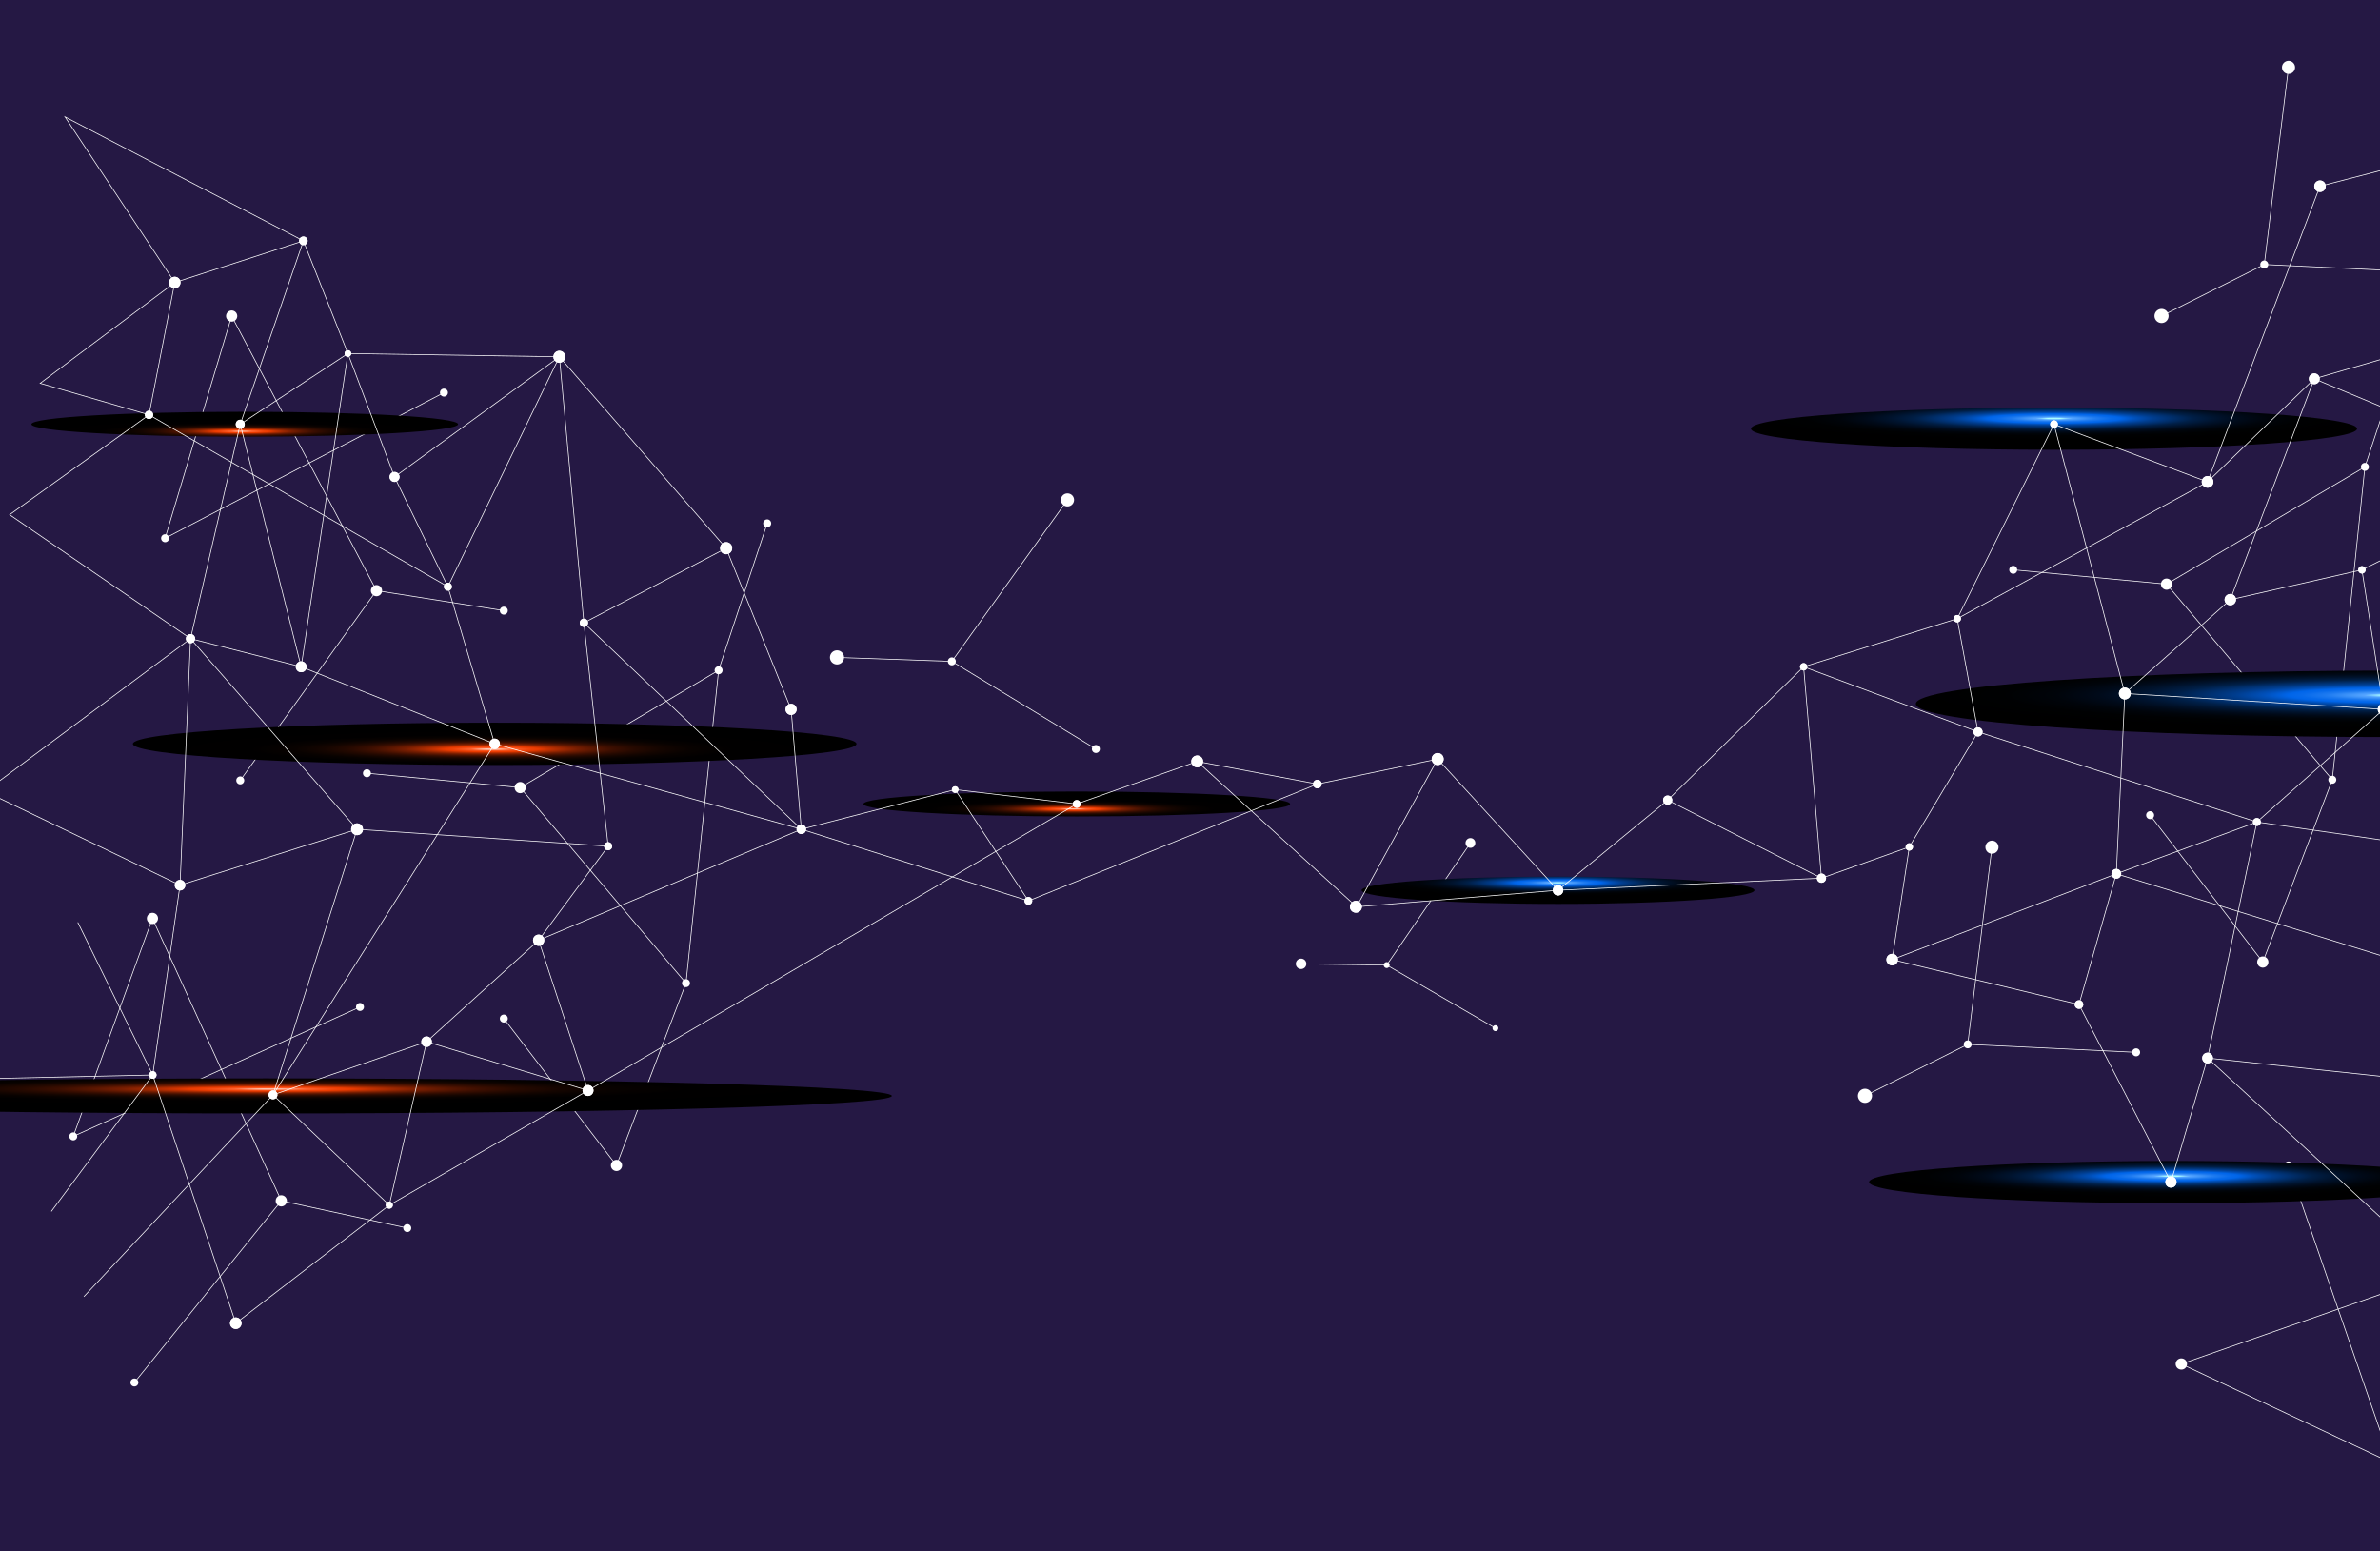 <svg width="1700" height="1108" fill="none" xmlns="http://www.w3.org/2000/svg"><path d="M1700 0H0v1108h1700V0z" fill="#251844"/><g style="mix-blend-mode:overlay"><path d="M682.725 472.354a2.829 2.829 0 01-2.838 2.837 2.829 2.829 0 01-2.839-2.837 2.83 2.83 0 012.839-2.838 2.83 2.83 0 012.838 2.838zm84.468-115.321a4.655 4.655 0 01-4.657 4.656 4.656 4.656 0 110-9.311 4.655 4.655 0 014.657 4.655zm18.428 177.902a2.83 2.83 0 01-2.838 2.838 2.83 2.83 0 01-2.839-2.838 2.829 2.829 0 012.839-2.837 2.829 2.829 0 012.838 2.837zm-182.729-65.419a5.043 5.043 0 01-5.034 5.032 5.043 5.043 0 01-5.034-5.032 5.043 5.043 0 015.034-5.032 5.043 5.043 0 015.034 5.032z" fill="#fff"/><path d="M782.783 534.935l-102.896-62.581 82.627-115.321M597.858 469.538l82.029 2.815" stroke="#fff" stroke-width=".5" stroke-miterlimit="10"/><path d="M1407.99 744.538c.75 1.374.24 3.103-1.13 3.835-1.38.731-3.11.244-3.84-1.131-.75-1.374-.24-3.103 1.13-3.835 1.38-.754 3.11-.244 3.84 1.131zm18.94-141.701a4.639 4.639 0 01-1.87 6.318 4.645 4.645 0 01-6.32-1.862 4.639 4.639 0 011.87-6.318 4.646 4.646 0 016.32 1.862zm101.36 147.398a2.803 2.803 0 01-1.13 3.835c-1.37.754-3.1.244-3.84-1.13-.75-1.375-.24-3.104 1.14-3.836 1.37-.753 3.1-.243 3.83 1.131zm-191.73 29.994c1.33 2.439.42 5.498-2.02 6.828s-5.5.421-6.83-2.017c-1.33-2.439-.42-5.498 2.02-6.828a5.021 5.021 0 016.83 2.017z" fill="#fff"/><path d="M1525.81 751.588l-120.31-5.698 17.32-140.814m-90.7 177.569l73.38-36.755" stroke="#fff" stroke-width=".5" stroke-miterlimit="10"/><path d="M992.611 689.228c0 1.175-.909 2.128-2.062 2.15a2.107 2.107 0 112.062-2.15zm61.179-87.233c.05 1.929-1.48 3.503-3.41 3.547-1.93.044-3.5-1.485-3.55-3.414a3.48 3.48 0 013.42-3.547 3.463 3.463 0 013.54 3.414zm16.48 132.301c0 1.175-.91 2.129-2.06 2.151a2.107 2.107 0 01-.09-4.212 2.101 2.101 0 012.15 2.061zm-137.179-45.955a3.76 3.76 0 01-7.517.155 3.747 3.747 0 013.681-3.835 3.748 3.748 0 013.836 3.68z" fill="#fff"/><path d="M1068.14 734.341l-77.635-45.069 59.805-87.21M929.344 688.43l61.161.842" stroke="#fff" stroke-width=".5" stroke-miterlimit="10"/><path d="M1619.81 187.555a2.805 2.805 0 01-1.13 3.836c-1.37.753-3.1.243-3.84-1.131-.75-1.375-.24-3.104 1.14-3.835 1.37-.754 3.1-.244 3.83 1.13zm18.94-141.678a4.644 4.644 0 01-1.86 6.318 4.646 4.646 0 01-6.32-1.862 4.644 4.644 0 011.86-6.318c2.26-1.242 5.1-.4 6.32 1.862zm-90.37 177.392c1.33 2.438.42 5.498-2.01 6.828-2.44 1.33-5.5.421-6.83-2.018-1.34-2.438-.43-5.497 2.01-6.828a5.02 5.02 0 016.83 2.018z" fill="#fff"/><path d="M1737.63 194.605l-120.3-5.697 17.32-140.814m-90.7 177.591l73.38-36.777" stroke="#fff" stroke-width=".5" stroke-miterlimit="10"/><path d="M492.833 702.174a2.83 2.83 0 01-2.838 2.838 2.83 2.83 0 01-2.839-2.838 2.83 2.83 0 012.839-2.838 2.83 2.83 0 012.838 2.838zM264.932 552.249a2.829 2.829 0 01-2.839 2.837 2.829 2.829 0 01-2.838-2.837 2.83 2.83 0 012.838-2.838 2.83 2.83 0 012.839 2.838zm97.773 175.219a2.83 2.83 0 01-2.838 2.838 2.83 2.83 0 01-2.839-2.838 2.829 2.829 0 012.839-2.837 2.829 2.829 0 012.838 2.837zm153.413-248.752a2.83 2.83 0 01-2.839 2.838 2.83 2.83 0 01-2.838-2.838 2.83 2.83 0 012.838-2.838 2.83 2.83 0 012.839 2.838zm34.705-104.923a2.829 2.829 0 01-2.838 2.837 2.829 2.829 0 01-2.839-2.837 2.83 2.83 0 012.839-2.838 2.83 2.83 0 012.838 2.838zM444.335 832.369a4.004 4.004 0 01-3.992 3.991 4.004 4.004 0 01-3.992-3.991 4.003 4.003 0 013.992-3.99 4.003 4.003 0 013.992 3.99zm-68.746-269.878a4.003 4.003 0 01-3.991 3.99 4.003 4.003 0 01-3.992-3.99 4.003 4.003 0 013.992-3.991 4.003 4.003 0 013.991 3.991z" fill="#fff"/><path d="M359.889 727.468l80.454 104.901 49.652-130.195 23.284-223.458 34.706-104.924" stroke="#fff" stroke-width=".5" stroke-miterlimit="10"/><path d="M513.279 478.716L371.598 562.49l118.397 139.684M371.598 562.491l-109.505-10.242" stroke="#fff" stroke-width=".5" stroke-miterlimit="10"/><path d="M1668.78 556.904a2.834 2.834 0 01-2.84 2.838 2.827 2.827 0 01-2.84-2.838 2.827 2.827 0 012.84-2.837c1.57 0 2.84 1.263 2.84 2.837zm-227.93-149.947a2.827 2.827 0 01-2.84 2.837 2.824 2.824 0 01-2.83-2.837 2.825 2.825 0 012.83-2.838c1.58 0 2.84 1.264 2.84 2.838zm97.8 175.241a2.834 2.834 0 01-2.84 2.838 2.834 2.834 0 01-2.84-2.838 2.833 2.833 0 012.84-2.837c1.57 0 2.84 1.263 2.84 2.837zm153.41-248.752a2.827 2.827 0 01-2.84 2.838 2.834 2.834 0 01-2.84-2.838 2.834 2.834 0 012.84-2.838c1.58 0 2.84 1.264 2.84 2.838zM1620.28 687.1c0 2.194-1.8 3.99-3.99 3.99-2.2 0-4-1.796-4-3.99a3.994 3.994 0 014-3.991c2.21 0 3.99 1.796 3.99 3.991zm-68.75-269.901c0 2.195-1.79 3.99-3.99 3.99a4.004 4.004 0 01-3.99-3.99 3.986 3.986 0 013.99-3.991c2.22 0 3.99 1.796 3.99 3.991z" fill="#fff"/><path d="M1535.81 582.198l80.48 104.902 49.65-130.196 23.28-223.458 34.71-104.946" stroke="#fff" stroke-width=".5" stroke-miterlimit="10"/><path d="M1689.22 333.446l-141.68 83.753 118.4 139.705m-118.4-139.705l-109.5-10.242" stroke="#fff" stroke-width=".5" stroke-miterlimit="10"/><path d="M120.766 384.411a2.83 2.83 0 01-2.838 2.838 2.83 2.83 0 01-2.839-2.838 2.829 2.829 0 012.839-2.837 2.829 2.829 0 012.838 2.837zM319.95 280.397a2.83 2.83 0 01-2.838 2.838 2.83 2.83 0 01-2.839-2.838 2.829 2.829 0 012.839-2.837 2.829 2.829 0 012.838 2.837zM174.454 557.37a2.829 2.829 0 01-2.839 2.837 2.829 2.829 0 01-2.838-2.837 2.83 2.83 0 012.838-2.838 2.83 2.83 0 012.839 2.838zm188.251-121.239a2.83 2.83 0 01-2.838 2.837 2.83 2.83 0 01-2.839-2.837 2.83 2.83 0 012.839-2.838 2.83 2.83 0 012.838 2.838zm-89.79-14.299a4.003 4.003 0 01-3.992 3.99 4.003 4.003 0 01-3.991-3.99 4.003 4.003 0 013.991-3.991 4.003 4.003 0 013.992 3.991zM169.465 225.73a4.003 4.003 0 01-3.992 3.99 4.003 4.003 0 01-3.992-3.99 4.003 4.003 0 013.992-3.991 4.004 4.004 0 013.992 3.991z" fill="#fff"/><path d="M317.112 280.397L117.928 384.411l47.545-158.682 103.45 196.103-97.307 135.538m97.307-135.538l90.966 14.299" stroke="#fff" stroke-width=".5" stroke-miterlimit="10"/><path d="M1635.05 829.554a2.855 2.855 0 012.39 3.215c-.22 1.551-1.68 2.615-3.21 2.394-1.56-.244-2.62-1.685-2.38-3.215a2.805 2.805 0 013.22-2.372l-.02-.022zm-76.4 140.659a3.993 3.993 0 11-1.2 7.892 3.979 3.979 0 01-3.35-4.545 3.999 3.999 0 014.55-3.347z" fill="#fff"/><path d="M1634.65 832.348l73.36 212.352-149.94-70.541 209.34-73.2 119.67 116.271" stroke="#fff" stroke-width=".5" stroke-miterlimit="10"/><path d="M55.148 811.775a2.83 2.83 0 01-2.994 2.66 2.844 2.844 0 01-2.661-2.993 2.83 2.83 0 012.994-2.66 2.816 2.816 0 012.66 2.993zm204.816-92.42a2.816 2.816 0 01-2.994 2.66c-1.574-.089-2.772-1.441-2.661-2.993.089-1.552 1.442-2.749 2.994-2.66a2.83 2.83 0 012.661 2.993zM98.834 987.527a2.83 2.83 0 01-2.993 2.66 2.83 2.83 0 01-2.662-2.993 2.845 2.845 0 012.994-2.66 2.83 2.83 0 012.661 2.993zm194.904-110.244a2.816 2.816 0 01-2.994 2.66 2.83 2.83 0 01-2.661-2.993 2.816 2.816 0 012.994-2.66 2.83 2.83 0 012.661 2.993zm-88.836-19.42a4.024 4.024 0 01-4.214 3.769c-2.195-.133-3.881-2.017-3.748-4.212.134-2.195 2.018-3.88 4.214-3.747a4.024 4.024 0 013.77 4.212l-.022-.022zm-92.03-201.711a4.024 4.024 0 01-4.214 3.769c-2.195-.133-3.881-2.017-3.748-4.212.133-2.195 2.018-3.88 4.214-3.747 2.195.133 3.881 2.018 3.748 4.212v-.022z" fill="#fff"/><path d="M257.126 719.199L52.309 811.62l56.571-155.689 92.052 201.688L96.018 987.371m104.914-129.752l89.99 19.486" stroke="#fff" stroke-width=".5" stroke-miterlimit="10"/></g><path style="mix-blend-mode:screen" d="M637.021 782.712c0 6.917-200.137 12.525-447.022 12.525-246.884 0-446.999-5.608-446.999-12.525 0-6.916 200.115-12.525 446.999-12.525 246.885 0 447.022 5.609 447.022 12.525z" fill="url(#paint0_radial_44_1615)"/><path style="mix-blend-mode:screen" d="M611.785 531.255c0 8.358-115.714 15.119-258.438 15.119S94.931 539.59 94.931 531.255s115.692-15.119 258.416-15.119 258.438 6.784 258.438 15.119z" fill="url(#paint1_radial_44_1615)"/><path style="mix-blend-mode:screen" d="M327.202 302.986c0 4.922-68.236 8.912-152.393 8.912s-152.393-3.99-152.393-8.912c0-4.921 68.236-8.911 152.393-8.911s152.393 3.99 152.393 8.911z" fill="url(#paint2_radial_44_1615)"/><path style="mix-blend-mode:screen" d="M921.515 574.195c0 4.922-68.235 8.912-152.392 8.912-84.158 0-152.393-3.99-152.393-8.912 0-4.921 68.235-8.911 152.393-8.911 84.157 0 152.392 3.99 152.392 8.911z" fill="url(#paint3_radial_44_1615)"/><path style="mix-blend-mode:screen" d="M2051 502.68c0 13.124-152.79 23.742-341.29 23.742-188.49 0-341.26-10.618-341.26-23.742s152.79-23.742 341.26-23.742c188.48 0 341.29 10.618 341.29 23.742z" fill="url(#paint4_radial_44_1615)"/><path style="mix-blend-mode:screen" d="M1767.99 844.23c0 8.313-96.91 15.052-216.46 15.052-119.55 0-216.46-6.739-216.46-15.052 0-8.314 96.91-15.053 216.46-15.053 119.55 0 216.46 6.739 216.46 15.053z" fill="url(#paint5_radial_44_1615)"/><path style="mix-blend-mode:screen" d="M1253.2 635.824c0 5.387-62.82 9.754-140.33 9.754-77.5 0-140.306-4.367-140.306-9.754s62.826-9.754 140.306-9.754c77.48 0 140.33 4.367 140.33 9.754z" fill="url(#paint6_radial_44_1615)"/><path style="mix-blend-mode:screen" d="M1683.61 306.179c0 8.313-96.91 15.052-216.46 15.052-119.55 0-216.46-6.739-216.46-15.052 0-8.313 96.91-15.053 216.46-15.053 119.55 0 216.46 6.74 216.46 15.053z" fill="url(#paint7_radial_44_1615)"/><g style="mix-blend-mode:overlay"><path d="M1689.71 406.979a2.625 2.625 0 01-2.62 2.616 2.616 2.616 0 010-5.232c1.44 0 2.62 1.175 2.62 2.616zm17.05 99.647a4.162 4.162 0 01-4.17 4.167 4.16 4.16 0 01-4.16-4.167 4.16 4.16 0 014.16-4.168c2.31 0 4.17 1.862 4.17 4.168zm-152.1 337.603a3.963 3.963 0 01-3.97 3.969c-2.2 0-3.97-1.774-3.97-3.969a3.963 3.963 0 013.97-3.968c2.2 0 3.97 1.774 3.97 3.968zm-66.62-126.781a3.062 3.062 0 01-3.06 3.059c-1.68 0-3.04-1.374-3.04-3.059s1.38-3.059 3.04-3.059c1.67 0 3.06 1.374 3.06 3.059zm92.59 38.218a3.792 3.792 0 01-3.79 3.791 3.78 3.78 0 01-3.8-3.791 3.78 3.78 0 013.8-3.791c2.1 0 3.79 1.707 3.79 3.791zm-65.51-131.592a3.462 3.462 0 01-3.46 3.458 3.462 3.462 0 01-3.46-3.458 3.462 3.462 0 013.46-3.458c1.91 0 3.46 1.552 3.46 3.458zm99.72-36.999c0 1.53-1.24 2.793-2.79 2.793a2.78 2.78 0 01-2.79-2.793 2.78 2.78 0 012.79-2.793 2.78 2.78 0 012.79 2.793zm-97.1-87.566c2.32 0 4.21-1.885 4.21-4.212a4.214 4.214 0 00-8.43 0 4.216 4.216 0 004.22 4.212zm79.39-71.205a4.061 4.061 0 01-8.12 0 4.06 4.06 0 018.12 0zm64.08-295.306a4.063 4.063 0 01-4.08 4.079 4.07 4.07 0 01-4.08-4.079 4.07 4.07 0 014.08-4.079c2.27 0 4.08 1.818 4.08 4.079zm-80.23 211.177a4.15 4.15 0 01-4.14 4.146 4.153 4.153 0 01-4.15-4.146 4.153 4.153 0 014.15-4.145c2.28 0 4.14 1.84 4.14 4.145zm-111.08-41.189a2.724 2.724 0 11-5.45 0 2.724 2.724 0 115.45 0zm-69.27 138.886a2.625 2.625 0 01-2.62 2.616 2.625 2.625 0 01-2.62-2.616 2.625 2.625 0 012.62-2.616c1.44 0 2.62 1.175 2.62 2.616zm15.47 80.848a3.238 3.238 0 01-3.23 3.237c-1.8 0-3.24-1.441-3.24-3.237 0-1.795 1.44-3.214 3.24-3.214a3.22 3.22 0 013.23 3.214zm-49.71 82.156a2.59 2.59 0 01-2.6 2.594 2.58 2.58 0 01-2.59-2.594 2.58 2.58 0 012.59-2.593c1.44 0 2.6 1.152 2.6 2.593zm-14.84 84.595c2.27 0 4.1-1.836 4.1-4.101a4.097 4.097 0 00-4.1-4.101c-2.27 0-4.1 1.836-4.1 4.101a4.097 4.097 0 004.1 4.101zm-157.09-118.025a3.269 3.269 0 01-3.26 3.259c-1.8 0-3.26-1.463-3.26-3.259a3.262 3.262 0 013.26-3.258c1.79 0 3.26 1.463 3.26 3.258zm109.86 55.754a3.269 3.269 0 01-3.26 3.259c-1.8 0-3.26-1.463-3.26-3.259a3.263 3.263 0 013.26-3.259 3.27 3.27 0 013.26 3.259zm348.73-352.833c2.12 0 3.84-1.717 3.84-3.836a3.838 3.838 0 00-3.84-3.835 3.83 3.83 0 00-3.83 3.835 3.83 3.83 0 003.83 3.836zM1290.9 476.233a2.624 2.624 0 01-2.62 2.615 2.616 2.616 0 010-5.231c1.44 0 2.62 1.175 2.62 2.616zm-174.3 159.59a3.724 3.724 0 01-3.73 3.725 3.716 3.716 0 01-3.72-3.725 3.716 3.716 0 013.72-3.724c2.06 0 3.73 1.663 3.73 3.724zm-85.42-93.706a4.26 4.26 0 01-8.52 0c0-2.349 1.91-4.278 4.26-4.278 2.35 0 4.26 1.906 4.26 4.278zm-58.416 105.544a4.259 4.259 0 01-8.516 0c0-2.35 1.907-4.278 4.258-4.278a4.262 4.262 0 014.258 4.278zm-28.74-87.676a3.042 3.042 0 01-3.038 3.037 3.027 3.027 0 01-3.038-3.037 3.028 3.028 0 013.038-3.037 3.029 3.029 0 013.038 3.037zm-84.69-16.183a4.187 4.187 0 01-4.191 4.19 4.201 4.201 0 01-4.191-4.19 4.202 4.202 0 014.191-4.19 4.202 4.202 0 014.191 4.19zm-87.484 30.393a2.748 2.748 0 01-2.75 2.749 2.734 2.734 0 01-2.749-2.749 2.735 2.735 0 012.749-2.749c1.531 0 2.75 1.22 2.75 2.749zm-34.55 69.21a2.748 2.748 0 01-2.749 2.749 2.734 2.734 0 01-2.75-2.749 2.734 2.734 0 012.75-2.749 2.734 2.734 0 012.749 2.749zm-52.69-79.474a2.351 2.351 0 01-2.35 2.35 2.366 2.366 0 01-2.351-2.35 2.366 2.366 0 012.351-2.349 2.365 2.365 0 012.35 2.349zm-108.861 28.332a3.368 3.368 0 01-3.371 3.369 3.369 3.369 0 110-6.739 3.37 3.37 0 013.371 3.37zm-6.742-85.637a3.956 3.956 0 01-3.947 3.946 3.956 3.956 0 01-3.947-3.946 3.955 3.955 0 013.947-3.946 3.955 3.955 0 013.947 3.946zM522.97 391.527a4.306 4.306 0 01-4.302 4.301 4.306 4.306 0 01-4.302-4.301c0-2.372 1.929-4.3 4.302-4.3a4.305 4.305 0 014.302 4.3zM403.775 254.814a4.234 4.234 0 01-4.236 4.234 4.22 4.22 0 01-4.235-4.234 4.22 4.22 0 014.235-4.234 4.22 4.22 0 014.236 4.234zm16.233 190.006a2.924 2.924 0 01-2.927 2.926 2.924 2.924 0 01-2.928-2.926 2.924 2.924 0 012.928-2.926 2.924 2.924 0 012.927 2.926zm-100.08-22.989a2.815 2.815 0 10.001-5.63 2.815 2.815 0 00-.001 5.63zm37.122 109.424a3.71 3.71 0 01-3.703 3.702 3.71 3.71 0 01-3.703-3.702 3.709 3.709 0 013.703-3.702 3.709 3.709 0 013.703 3.702zm80.188 73.111a2.83 2.83 0 01-2.838 2.838 2.83 2.83 0 01-2.839-2.838 2.829 2.829 0 012.839-2.837 2.829 2.829 0 012.838 2.837zm-48.498 67.149a4.003 4.003 0 01-3.992 3.99 4.003 4.003 0 01-3.992-3.99 4.004 4.004 0 013.992-3.991 4.004 4.004 0 013.992 3.991zm-84.025 76.193a3.725 3.725 0 10.001-7.45 3.725 3.725 0 00-.001 7.45zm119.173 31.124a3.908 3.908 0 01-3.902 3.902c-2.152 0-3.881-1.752-3.881-3.902a3.884 3.884 0 013.881-3.879c2.128 0 3.902 1.751 3.902 3.879zM172.525 945.051a4.107 4.107 0 01-4.103 4.102 4.106 4.106 0 01-4.102-4.102 4.106 4.106 0 014.102-4.101 4.107 4.107 0 014.103 4.101zm108.041-84.328a2.517 2.517 0 01-2.506 2.505 2.517 2.517 0 01-2.506-2.505 2.517 2.517 0 012.506-2.505 2.517 2.517 0 012.506 2.505zm-82.428-78.765a3.146 3.146 0 01-3.149 3.148 3.132 3.132 0 01-3.149-3.148 3.132 3.132 0 013.149-3.148 3.132 3.132 0 013.149 3.148zm-86.353-14.188a2.668 2.668 0 01-2.661 2.66 2.668 2.668 0 01-2.661-2.66c0-1.463 1.197-2.682 2.661-2.682a2.673 2.673 0 012.661 2.682zm20.557-135.56a3.756 3.756 0 01-3.748 3.746 3.756 3.756 0 01-3.747-3.746 3.757 3.757 0 013.747-3.747 3.757 3.757 0 013.748 3.747zm126.913-39.947c0 2.327-1.885 4.189-4.214 4.189-2.328 0-4.213-1.884-4.213-4.189 0-2.306 1.885-4.19 4.213-4.19 2.329 0 4.214 1.884 4.214 4.19zM139.35 456.126a3.265 3.265 0 01-3.26 3.259 3.264 3.264 0 01-3.26-3.259 3.264 3.264 0 013.26-3.259 3.265 3.265 0 013.26 3.259zm79.655 20.107a3.86 3.86 0 01-3.858 3.857 3.86 3.86 0 01-3.859-3.857 3.862 3.862 0 013.859-3.858 3.86 3.86 0 013.858 3.858zm66.351-135.605a3.558 3.558 0 01-3.549 3.547 3.558 3.558 0 01-3.548-3.547 3.558 3.558 0 013.548-3.547 3.558 3.558 0 013.549 3.547zm-34.506-88.141a2.351 2.351 0 01-2.351 2.349 2.336 2.336 0 01-2.35-2.349 2.337 2.337 0 012.35-2.35 2.337 2.337 0 012.351 2.35zm-31.091-80.494c0 1.684-1.375 3.059-3.038 3.059-1.663 0-3.038-1.375-3.038-3.059a3.042 3.042 0 013.038-3.037 3.056 3.056 0 013.038 3.037zm-90.854 29.794a4.07 4.07 0 01-4.081 4.079 4.07 4.07 0 01-4.08-4.079 4.07 4.07 0 014.08-4.079 4.07 4.07 0 014.081 4.079zm45.904 101.199a3.179 3.179 0 01-3.194 3.192 3.193 3.193 0 01-3.193-3.192 3.208 3.208 0 013.193-3.192 3.208 3.208 0 013.194 3.192zm-65.419-6.717a2.948 2.948 0 01-2.949 2.949 2.963 2.963 0 01-2.95-2.949 2.962 2.962 0 012.95-2.948 2.962 2.962 0 012.949 2.948z" fill="#fff"/><path d="M1191.2 571.447l97.08-95.214 124.61 46.487-14.88-80.848 69.14-138.886 109.69 41.189 76.21-73.643-59.98 157.773 94.02-21.326 15.5 99.647-184.85-11.328-6.08 128.776 100.39-36.999 114.83 16.56-17.17 81.624 11.71 85.637-144.58-15.23-26.15 88.563-65.71-126.781-133.43-32.078 12.24-80.493-62.73 22.323-109.86-55.753zm0 0l-78.33 64.377-85.97-93.706-85.914 17.867-85.843-16.183-86.043 30.393-86.862-10.264-109.86 28.332-7.296-85.637-46.414-115.099-101.61 53.293-17.497-190.006-117.754 85.814-33.286-88.141-76.906 50.499 45.106-130.971-91.897 29.772-18.383 94.482 213.487 122.747 33.419 112.239-138.222-55.022-79.035-20.107-7.496 176.084 126.469-39.947L434.4 604.367l-49.652 67.148 35.26 107.317-115.293-34.848-109.704 37.974 83.049 78.765-109.638 84.329-59.32-177.282-121.436 2.661m121.436-2.66L55.569 658.746" stroke="#fff" stroke-width=".5" stroke-miterlimit="10"/><path d="M518.668 391.527L399.562 254.814l-79.634 164.202-38.12-78.387m117.753-85.815l-151.04-2.327m323.857 339.776l-187.63 79.252-80.033 72.469-26.655 116.739 141.948-81.891 349.093-204.637m-574.09 207.763L59.916 926.053" stroke="#fff" stroke-width=".5" stroke-miterlimit="10"/><path d="M434.4 604.366L417.058 444.82l155.32 147.443-219.031-61.008-158.336 250.703 60.052-189.695L136.09 456.126l35.525-153.14 43.51 173.247 33.396-223.747-31.8-80.471-170.288-88.54 78.391 118.312-96.132 71.959 77.749 22.523-99.57 71.338 129.219 88.519-146.583 109.135 139.087 66.949-19.492 135.56-72.449 97.453m818.49-321.421l113.807 103.86 143.92-11.838 188.19-8.624-12.78-150.967 109.73-34.361 178.82-97.697 80.3-211.176 221.76-57.284m-225.84 194.817l174.84-50.721" stroke="#fff" stroke-width=".5" stroke-miterlimit="10"/><path d="M1687.09 406.979l134.01-66.484-168.05-69.963m-59.98 157.773l-75.33 66.993-50.59-192.312m-103.36 301.891l49.1-82.157 199.16 64.355-35.21 168.591 139.61 128.578 122.77-57.239M572.378 592.263l162.239 51.142 206.369-83.42m-206.369 83.421l-52.379-79.474m286.712 83.73l57.95-105.544" stroke="#fff" stroke-width=".5" stroke-miterlimit="10"/><path d="M1484.98 717.448l26.68-93.374-160.11 61.296m160.11-61.296l198.05 61.185 194.31-85.526m-291.97-12.658l90.54-80.449" stroke="#fff" stroke-width=".5" stroke-miterlimit="10"/></g><path d="M1689.71 406.979a2.625 2.625 0 01-2.62 2.616 2.616 2.616 0 010-5.232c1.44 0 2.62 1.175 2.62 2.616zm17.05 99.647a4.162 4.162 0 01-4.17 4.167 4.16 4.16 0 01-4.16-4.167 4.16 4.16 0 014.16-4.168c2.31 0 4.17 1.862 4.17 4.168zm-152.1 337.603a3.963 3.963 0 01-3.97 3.969c-2.2 0-3.97-1.774-3.97-3.969a3.963 3.963 0 013.97-3.968c2.2 0 3.97 1.774 3.97 3.968zm-66.62-126.781a3.062 3.062 0 01-3.06 3.059c-1.68 0-3.04-1.374-3.04-3.059s1.38-3.059 3.04-3.059c1.67 0 3.06 1.374 3.06 3.059zm92.59 38.218a3.792 3.792 0 01-3.79 3.791 3.78 3.78 0 01-3.8-3.791 3.78 3.78 0 013.8-3.791c2.1 0 3.79 1.707 3.79 3.791zm-65.51-131.592a3.462 3.462 0 01-3.46 3.458 3.462 3.462 0 01-3.46-3.458 3.462 3.462 0 013.46-3.458c1.91 0 3.46 1.552 3.46 3.458zm99.72-36.999c0 1.53-1.24 2.793-2.79 2.793a2.78 2.78 0 01-2.79-2.793 2.78 2.78 0 012.79-2.793 2.78 2.78 0 012.79 2.793zm-97.1-87.566c2.32 0 4.21-1.885 4.21-4.212a4.214 4.214 0 00-8.43 0 4.216 4.216 0 004.22 4.212zm79.39-71.205a4.061 4.061 0 01-8.12 0 4.06 4.06 0 018.12 0zm64.08-295.306a4.063 4.063 0 01-4.08 4.079 4.07 4.07 0 01-4.08-4.079 4.07 4.07 0 014.08-4.079c2.27 0 4.08 1.818 4.08 4.079zm-80.23 211.177a4.15 4.15 0 01-4.14 4.146 4.153 4.153 0 01-4.15-4.146 4.153 4.153 0 014.15-4.145c2.28 0 4.14 1.84 4.14 4.145zm-111.08-41.189a2.724 2.724 0 11-5.45 0 2.724 2.724 0 115.45 0zm-69.27 138.886a2.625 2.625 0 01-2.62 2.616 2.625 2.625 0 01-2.62-2.616 2.625 2.625 0 012.62-2.616c1.44 0 2.62 1.175 2.62 2.616zm15.47 80.848a3.238 3.238 0 01-3.23 3.237c-1.8 0-3.24-1.441-3.24-3.237 0-1.795 1.44-3.214 3.24-3.214a3.22 3.22 0 013.23 3.214zm-49.71 82.156a2.59 2.59 0 01-2.6 2.594 2.58 2.58 0 01-2.59-2.594 2.58 2.58 0 012.59-2.593c1.44 0 2.6 1.152 2.6 2.593zm-14.84 84.595c2.27 0 4.1-1.836 4.1-4.101a4.097 4.097 0 00-4.1-4.101c-2.27 0-4.1 1.836-4.1 4.101a4.097 4.097 0 004.1 4.101zm-157.09-118.025a3.269 3.269 0 01-3.26 3.259c-1.8 0-3.26-1.463-3.26-3.259a3.262 3.262 0 013.26-3.258c1.79 0 3.26 1.463 3.26 3.258zm109.86 55.754a3.269 3.269 0 01-3.26 3.259c-1.8 0-3.26-1.463-3.26-3.259a3.263 3.263 0 013.26-3.259 3.27 3.27 0 013.26 3.259zm348.73-352.833c2.12 0 3.84-1.717 3.84-3.836a3.838 3.838 0 00-3.84-3.835 3.83 3.83 0 00-3.83 3.835 3.83 3.83 0 003.83 3.836zM1290.9 476.233a2.624 2.624 0 01-2.62 2.615 2.616 2.616 0 010-5.231c1.44 0 2.62 1.175 2.62 2.616zm-174.3 159.59a3.724 3.724 0 01-3.73 3.725 3.716 3.716 0 01-3.72-3.725 3.716 3.716 0 013.72-3.724c2.06 0 3.73 1.663 3.73 3.724zm-85.42-93.706a4.26 4.26 0 01-8.52 0c0-2.349 1.91-4.278 4.26-4.278 2.35 0 4.26 1.906 4.26 4.278zm-58.416 105.544a4.259 4.259 0 01-8.516 0c0-2.35 1.907-4.278 4.258-4.278a4.262 4.262 0 014.258 4.278zm-28.74-87.676a3.042 3.042 0 01-3.038 3.037 3.027 3.027 0 01-3.038-3.037 3.028 3.028 0 013.038-3.037 3.029 3.029 0 013.038 3.037zm-84.69-16.183a4.187 4.187 0 01-4.191 4.19 4.201 4.201 0 01-4.191-4.19 4.202 4.202 0 014.191-4.19 4.202 4.202 0 014.191 4.19zm-87.484 30.393a2.748 2.748 0 01-2.75 2.749 2.734 2.734 0 01-2.749-2.749 2.735 2.735 0 012.749-2.749c1.531 0 2.75 1.22 2.75 2.749zm-34.55 69.21a2.748 2.748 0 01-2.749 2.749 2.734 2.734 0 01-2.75-2.749 2.734 2.734 0 012.75-2.749 2.734 2.734 0 012.749 2.749zm-52.69-79.474a2.351 2.351 0 01-2.35 2.35 2.366 2.366 0 01-2.351-2.35 2.366 2.366 0 012.351-2.349 2.365 2.365 0 012.35 2.349zm-108.861 28.332a3.368 3.368 0 01-3.371 3.369 3.369 3.369 0 110-6.739 3.37 3.37 0 013.371 3.37zm-6.742-85.637a3.956 3.956 0 01-3.947 3.946 3.956 3.956 0 01-3.947-3.946 3.955 3.955 0 013.947-3.946 3.955 3.955 0 013.947 3.946zM522.97 391.527a4.306 4.306 0 01-4.302 4.301 4.306 4.306 0 01-4.302-4.301c0-2.372 1.929-4.3 4.302-4.3a4.305 4.305 0 014.302 4.3zM403.775 254.814a4.234 4.234 0 01-4.236 4.234 4.22 4.22 0 01-4.235-4.234 4.22 4.22 0 014.235-4.234 4.22 4.22 0 014.236 4.234zm16.233 190.006a2.924 2.924 0 01-2.927 2.926 2.924 2.924 0 01-2.928-2.926 2.924 2.924 0 012.928-2.926 2.924 2.924 0 012.927 2.926zm-100.08-22.989a2.815 2.815 0 10.001-5.63 2.815 2.815 0 00-.001 5.63zm37.122 109.424a3.71 3.71 0 01-3.703 3.702 3.71 3.71 0 01-3.703-3.702 3.709 3.709 0 013.703-3.702 3.709 3.709 0 013.703 3.702zm80.188 73.111a2.83 2.83 0 01-2.838 2.838 2.83 2.83 0 01-2.839-2.838 2.829 2.829 0 012.839-2.837 2.829 2.829 0 012.838 2.837zm-48.498 67.149a4.003 4.003 0 01-3.992 3.99 4.003 4.003 0 01-3.992-3.99 4.004 4.004 0 013.992-3.991 4.004 4.004 0 013.992 3.991zm-84.025 76.193a3.725 3.725 0 10.001-7.45 3.725 3.725 0 00-.001 7.45zm119.173 31.124a3.908 3.908 0 01-3.902 3.902c-2.152 0-3.881-1.752-3.881-3.902a3.884 3.884 0 013.881-3.879c2.128 0 3.902 1.751 3.902 3.879zM172.525 945.051a4.107 4.107 0 01-4.103 4.102 4.106 4.106 0 01-4.102-4.102 4.106 4.106 0 014.102-4.101 4.107 4.107 0 014.103 4.101zm108.041-84.328a2.517 2.517 0 01-2.506 2.505 2.517 2.517 0 01-2.506-2.505 2.517 2.517 0 012.506-2.505 2.517 2.517 0 012.506 2.505zm-82.428-78.765a3.146 3.146 0 01-3.149 3.148 3.132 3.132 0 01-3.149-3.148 3.132 3.132 0 013.149-3.148 3.132 3.132 0 013.149 3.148zm-86.353-14.188a2.668 2.668 0 01-2.661 2.66 2.668 2.668 0 01-2.661-2.66c0-1.463 1.197-2.682 2.661-2.682a2.673 2.673 0 012.661 2.682zm20.557-135.56a3.756 3.756 0 01-3.748 3.746 3.756 3.756 0 01-3.747-3.746 3.757 3.757 0 013.747-3.747 3.757 3.757 0 013.748 3.747zm126.913-39.947c0 2.327-1.885 4.189-4.214 4.189-2.328 0-4.213-1.884-4.213-4.189 0-2.306 1.885-4.19 4.213-4.19 2.329 0 4.214 1.884 4.214 4.19zM139.35 456.126a3.265 3.265 0 01-3.26 3.259 3.264 3.264 0 01-3.26-3.259 3.264 3.264 0 013.26-3.259 3.265 3.265 0 013.26 3.259zm79.655 20.107a3.86 3.86 0 01-3.858 3.857 3.86 3.86 0 01-3.859-3.857 3.862 3.862 0 013.859-3.858 3.86 3.86 0 013.858 3.858zm66.351-135.605a3.558 3.558 0 01-3.549 3.547 3.558 3.558 0 01-3.548-3.547 3.558 3.558 0 013.548-3.547 3.558 3.558 0 013.549 3.547zm-34.506-88.141a2.351 2.351 0 01-2.351 2.349 2.336 2.336 0 01-2.35-2.349 2.337 2.337 0 012.35-2.35 2.337 2.337 0 012.351 2.35zm-31.091-80.494c0 1.684-1.375 3.059-3.038 3.059-1.663 0-3.038-1.375-3.038-3.059a3.042 3.042 0 013.038-3.037 3.056 3.056 0 013.038 3.037zm-90.854 29.794a4.07 4.07 0 01-4.081 4.079 4.07 4.07 0 01-4.08-4.079 4.07 4.07 0 014.08-4.079 4.07 4.07 0 014.081 4.079zm45.904 101.199a3.179 3.179 0 01-3.194 3.192 3.193 3.193 0 01-3.193-3.192 3.208 3.208 0 013.193-3.192 3.208 3.208 0 013.194 3.192zm-65.419-6.717a2.948 2.948 0 01-2.949 2.949 2.963 2.963 0 01-2.95-2.949 2.962 2.962 0 012.95-2.948 2.962 2.962 0 012.949 2.948z" fill="#fff"/><defs><radialGradient id="paint0_radial_44_1615" cx="0" cy="0" r="1" gradientUnits="userSpaceOnUse" gradientTransform="matrix(447.285 0 0 12.623 192.434 777.794)"><stop offset=".02" stop-color="#FFC0AB"/><stop offset=".06" stop-color="#FF602B"/><stop offset=".08" stop-color="#F8541D"/><stop offset=".11" stop-color="#EE4107"/><stop offset=".13" stop-color="#EB3B00"/><stop offset=".16" stop-color="#C53100"/><stop offset=".2" stop-color="#9C2700"/><stop offset=".24" stop-color="#771D00"/><stop offset=".29" stop-color="#561500"/><stop offset=".34" stop-color="#3B0E00"/><stop offset=".4" stop-color="#250900"/><stop offset=".47" stop-color="#140500"/><stop offset=".55" stop-color="#080200"/><stop offset=".67" stop-color="#010000"/><stop offset="1"/></radialGradient><radialGradient id="paint1_radial_44_1615" cx="0" cy="0" r="1" gradientUnits="userSpaceOnUse" gradientTransform="matrix(258.249 0 0 15.043 351.065 535.043)"><stop offset=".02" stop-color="#FFC0AB"/><stop offset=".06" stop-color="#FF602B"/><stop offset=".08" stop-color="#F8541D"/><stop offset=".11" stop-color="#EE4107"/><stop offset=".13" stop-color="#EB3B00"/><stop offset=".16" stop-color="#C53100"/><stop offset=".2" stop-color="#9C2700"/><stop offset=".24" stop-color="#771D00"/><stop offset=".29" stop-color="#561500"/><stop offset=".34" stop-color="#3B0E00"/><stop offset=".4" stop-color="#250900"/><stop offset=".47" stop-color="#140500"/><stop offset=".55" stop-color="#080200"/><stop offset=".67" stop-color="#010000"/><stop offset="1"/></radialGradient><radialGradient id="paint2_radial_44_1615" cx="0" cy="0" r="1" gradientUnits="userSpaceOnUse" gradientTransform="matrix(152.307 0 0 8.872 172.567 308.012)"><stop offset=".02" stop-color="#FFC0AB"/><stop offset=".06" stop-color="#FF602B"/><stop offset=".08" stop-color="#F8541D"/><stop offset=".11" stop-color="#EE4107"/><stop offset=".13" stop-color="#EB3B00"/><stop offset=".16" stop-color="#C53100"/><stop offset=".2" stop-color="#9C2700"/><stop offset=".24" stop-color="#771D00"/><stop offset=".29" stop-color="#561500"/><stop offset=".34" stop-color="#3B0E00"/><stop offset=".4" stop-color="#250900"/><stop offset=".47" stop-color="#140500"/><stop offset=".55" stop-color="#080200"/><stop offset=".67" stop-color="#010000"/><stop offset="1"/></radialGradient><radialGradient id="paint3_radial_44_1615" cx="0" cy="0" r="1" gradientUnits="userSpaceOnUse" gradientTransform="matrix(152.307 0 0 8.872 766.575 577.747)"><stop offset=".02" stop-color="#FFC0AB"/><stop offset=".06" stop-color="#FF602B"/><stop offset=".08" stop-color="#F8541D"/><stop offset=".11" stop-color="#EE4107"/><stop offset=".13" stop-color="#EB3B00"/><stop offset=".16" stop-color="#C53100"/><stop offset=".2" stop-color="#9C2700"/><stop offset=".24" stop-color="#771D00"/><stop offset=".29" stop-color="#561500"/><stop offset=".34" stop-color="#3B0E00"/><stop offset=".4" stop-color="#250900"/><stop offset=".47" stop-color="#140500"/><stop offset=".55" stop-color="#080200"/><stop offset=".67" stop-color="#010000"/><stop offset="1"/></radialGradient><radialGradient id="paint4_radial_44_1615" cx="0" cy="0" r="1" gradientUnits="userSpaceOnUse" gradientTransform="matrix(341.287 0 0 23.882 1709.74 496.535)"><stop offset=".02" stop-color="#AAFDFF"/><stop offset=".06" stop-color="#55A4FF"/><stop offset=".09" stop-color="#4095F9"/><stop offset=".14" stop-color="#1D7AF0"/><stop offset=".19" stop-color="#076AEB"/><stop offset=".22" stop-color="#0065E9"/><stop offset=".27" stop-color="#0050BA"/><stop offset=".33" stop-color="#003D8E"/><stop offset=".4" stop-color="#002D68"/><stop offset=".46" stop-color="#001F47"/><stop offset=".54" stop-color="#00132D"/><stop offset=".62" stop-color="#000A19"/><stop offset=".71" stop-color="#00040A"/><stop offset=".82" stop-color="#000102"/><stop offset="1"/></radialGradient><radialGradient id="paint5_radial_44_1615" cx="0" cy="0" r="1" gradientUnits="userSpaceOnUse" gradientTransform="matrix(216.459 0 0 15.147 1551.53 840.031)"><stop offset=".02" stop-color="#AAFDFF"/><stop offset=".06" stop-color="#55A4FF"/><stop offset=".09" stop-color="#4095F9"/><stop offset=".14" stop-color="#1D7AF0"/><stop offset=".19" stop-color="#076AEB"/><stop offset=".22" stop-color="#0065E9"/><stop offset=".27" stop-color="#0050BA"/><stop offset=".33" stop-color="#003D8E"/><stop offset=".4" stop-color="#002D68"/><stop offset=".46" stop-color="#001F47"/><stop offset=".54" stop-color="#00132D"/><stop offset=".62" stop-color="#000A19"/><stop offset=".71" stop-color="#00040A"/><stop offset=".82" stop-color="#000102"/><stop offset="1"/></radialGradient><radialGradient id="paint6_radial_44_1615" cx="0" cy="0" r="1" gradientUnits="userSpaceOnUse" gradientTransform="matrix(140.307 0 0 9.818 1112.87 630.435)"><stop offset=".02" stop-color="#AAFDFF"/><stop offset=".06" stop-color="#55A4FF"/><stop offset=".09" stop-color="#4095F9"/><stop offset=".14" stop-color="#1D7AF0"/><stop offset=".19" stop-color="#076AEB"/><stop offset=".22" stop-color="#0065E9"/><stop offset=".27" stop-color="#0050BA"/><stop offset=".33" stop-color="#003D8E"/><stop offset=".4" stop-color="#002D68"/><stop offset=".46" stop-color="#001F47"/><stop offset=".54" stop-color="#00132D"/><stop offset=".62" stop-color="#000A19"/><stop offset=".71" stop-color="#00040A"/><stop offset=".82" stop-color="#000102"/><stop offset="1"/></radialGradient><radialGradient id="paint7_radial_44_1615" cx="0" cy="0" r="1" gradientUnits="userSpaceOnUse" gradientTransform="matrix(216.459 0 0 15.147 1467.15 298.888)"><stop offset=".02" stop-color="#AAFDFF"/><stop offset=".06" stop-color="#55A4FF"/><stop offset=".09" stop-color="#4095F9"/><stop offset=".14" stop-color="#1D7AF0"/><stop offset=".19" stop-color="#076AEB"/><stop offset=".22" stop-color="#0065E9"/><stop offset=".27" stop-color="#0050BA"/><stop offset=".33" stop-color="#003D8E"/><stop offset=".4" stop-color="#002D68"/><stop offset=".46" stop-color="#001F47"/><stop offset=".54" stop-color="#00132D"/><stop offset=".62" stop-color="#000A19"/><stop offset=".71" stop-color="#00040A"/><stop offset=".82" stop-color="#000102"/><stop offset="1"/></radialGradient></defs></svg>